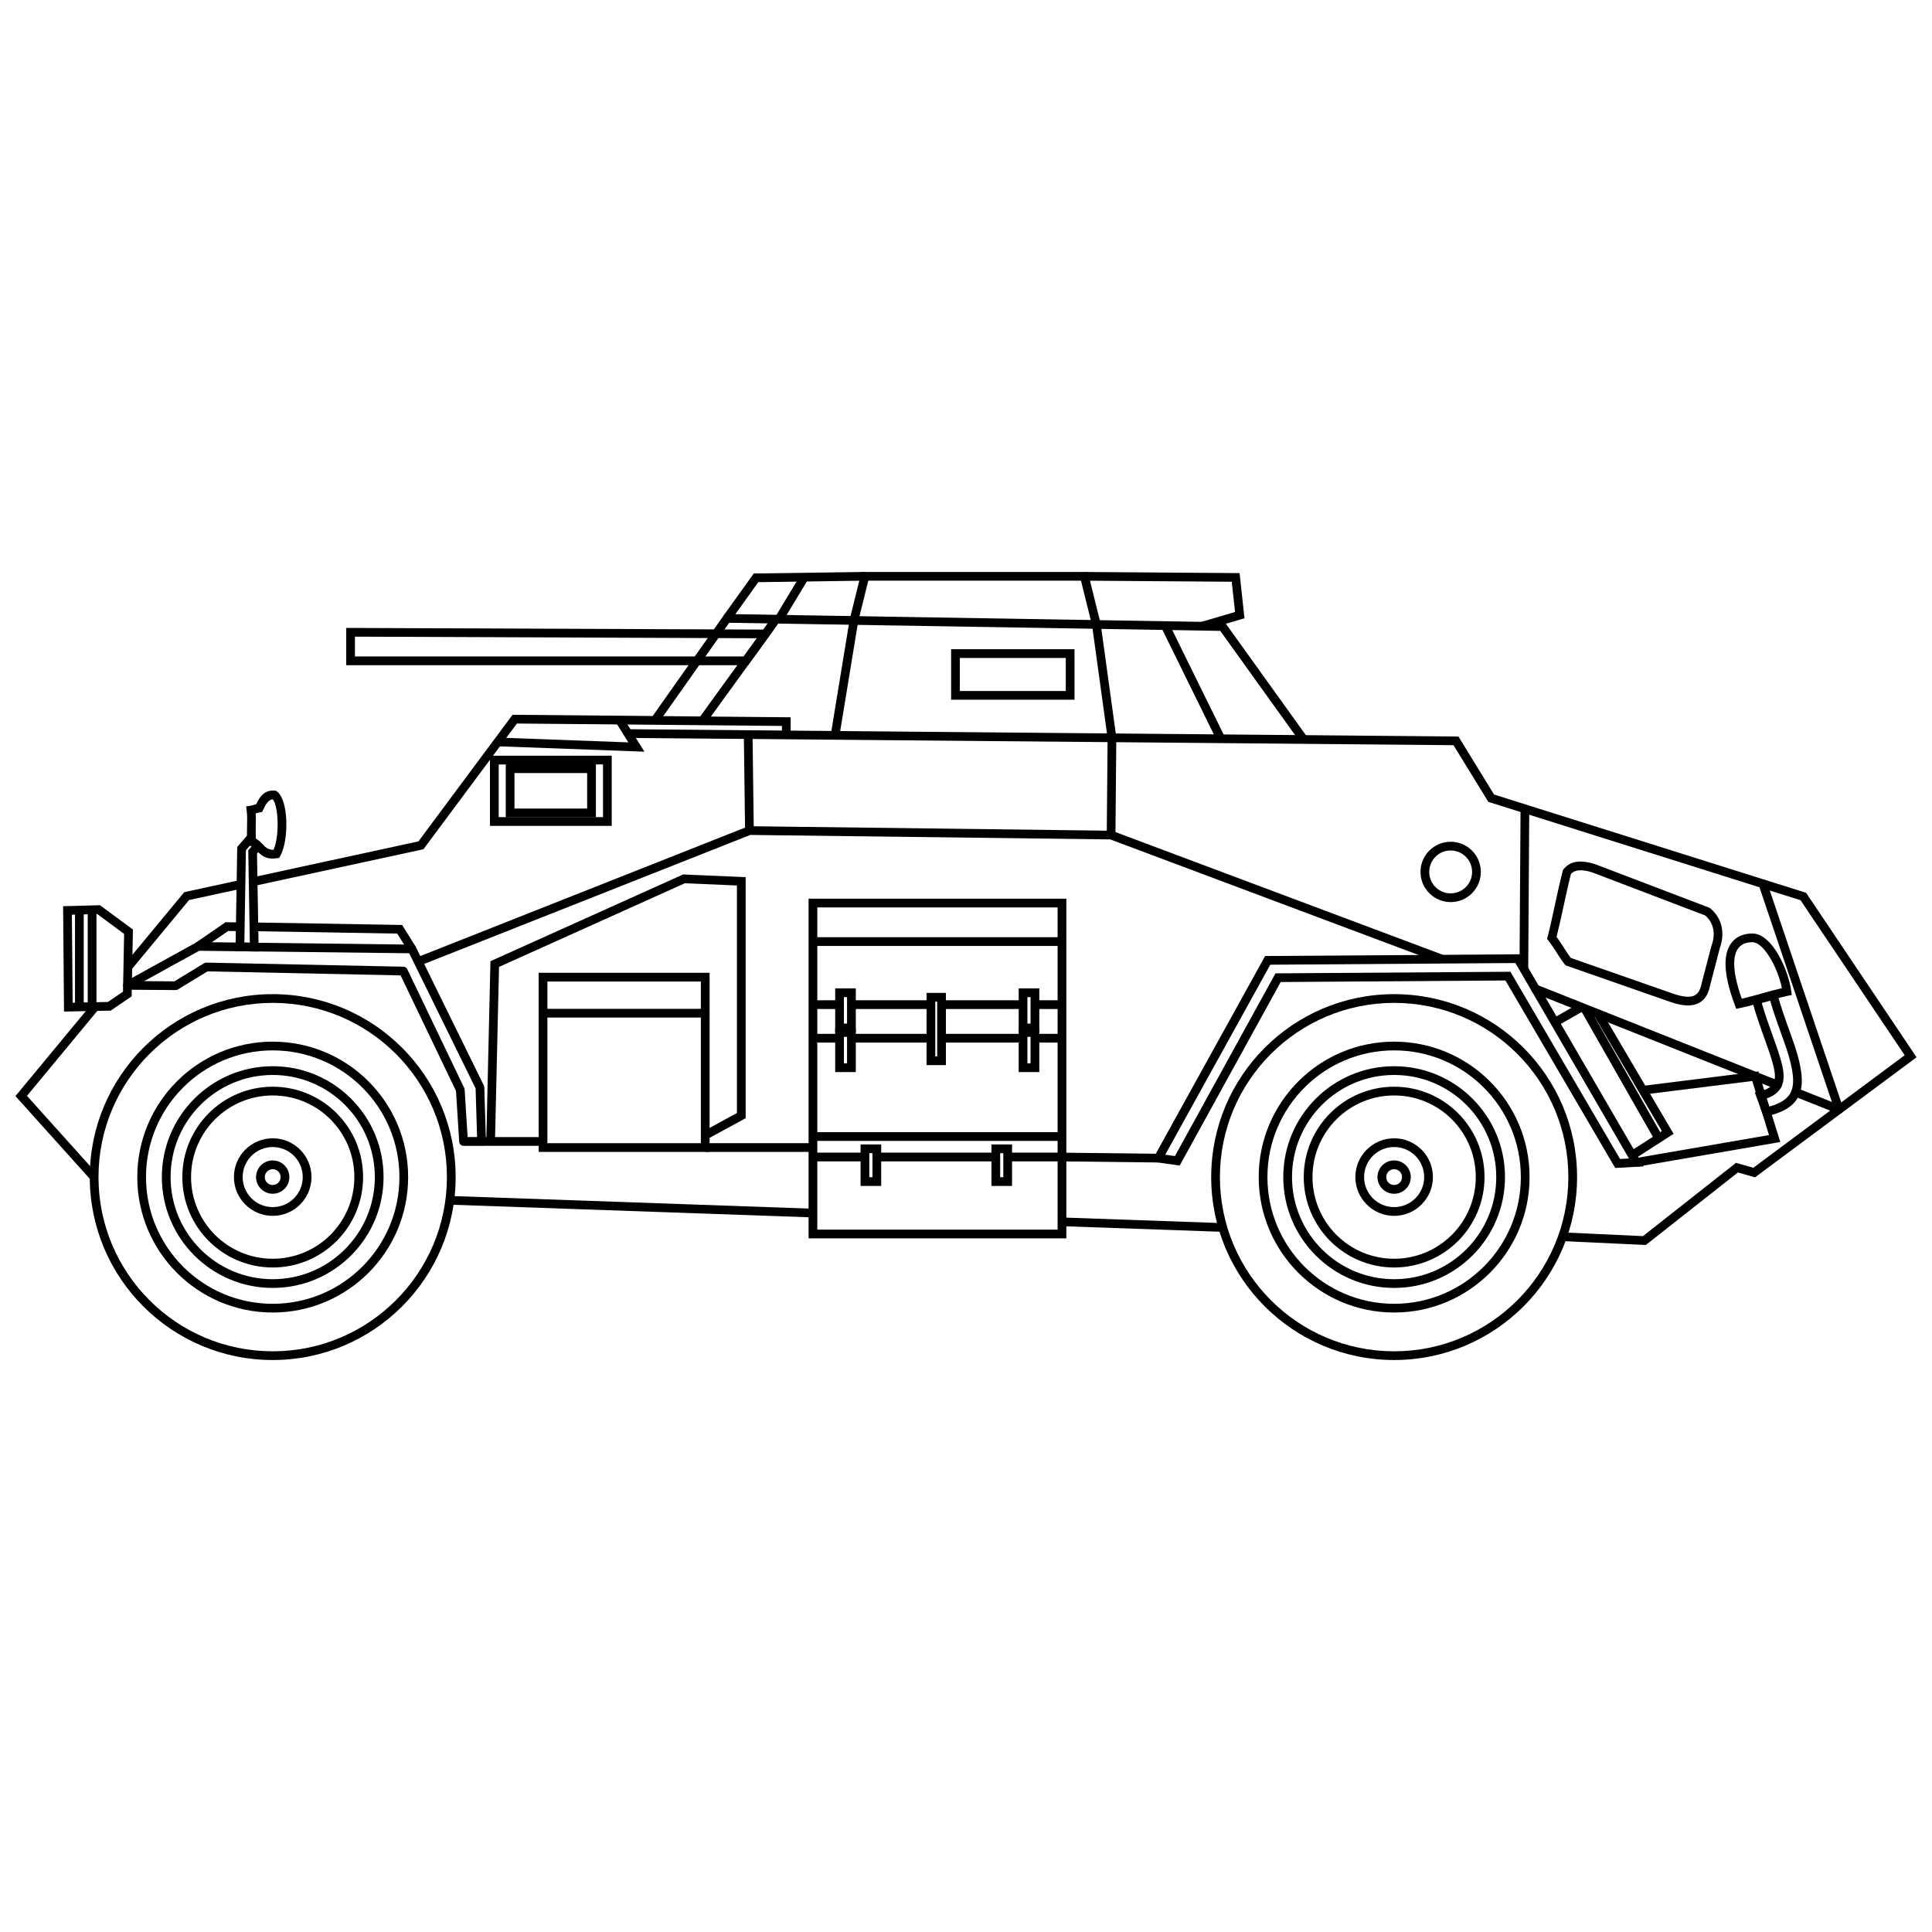 <?xml version="1.0" encoding="UTF-8"?>
<!-- Uploaded to: SVG Repo, www.svgrepo.com, Generator: SVG Repo Mixer Tools -->
<svg width="800px" height="800px" version="1.1" viewBox="144 144 512 512" xmlns="http://www.w3.org/2000/svg">
 <defs>
  <clipPath id="b">
   <path d="m148.09 333h205.91v124h-205.91z"/>
  </clipPath>
  <clipPath id="a">
   <path d="m310 337h341.9v137h-341.9z"/>
  </clipPath>
 </defs>
 <path d="m216.27 407.46c13.387 0 25.508 5.426 34.281 14.199s14.199 20.895 14.199 34.281-5.426 25.508-14.199 34.281-20.895 14.199-34.281 14.199-25.508-5.426-34.281-14.199-14.199-20.895-14.199-34.281 5.426-25.508 14.199-34.281 20.895-14.199 34.281-14.199zm32.645 15.836c-8.355-8.355-19.895-13.523-32.645-13.523s-24.293 5.168-32.645 13.523c-8.355 8.355-13.523 19.895-13.523 32.645s5.168 24.289 13.523 32.645c8.355 8.355 19.895 13.523 32.645 13.523s24.289-5.168 32.645-13.523c8.355-8.355 13.523-19.895 13.523-32.645s-5.168-24.289-13.523-32.645z"/>
 <path d="m216.27 420.05c9.91 0 18.883 4.019 25.379 10.512 6.496 6.496 10.512 15.469 10.512 25.379s-4.019 18.883-10.512 25.379c-6.496 6.496-15.469 10.512-25.379 10.512s-18.883-4.019-25.379-10.512c-6.496-6.496-10.512-15.469-10.512-25.379s4.019-18.883 10.512-25.379c6.496-6.496 15.469-10.512 25.379-10.512zm23.742 12.148c-6.074-6.074-14.469-9.836-23.742-9.836s-17.668 3.758-23.742 9.836c-6.074 6.074-9.836 14.469-9.836 23.742 0 9.273 3.758 17.668 9.836 23.742 6.074 6.074 14.469 9.836 23.742 9.836s17.668-3.758 23.742-9.836c6.074-6.074 9.836-14.469 9.836-23.742 0-9.273-3.758-17.668-9.836-23.742z"/>
 <path d="m216.27 426.56c8.113 0 15.457 3.289 20.773 8.605 5.316 5.316 8.605 12.66 8.605 20.773 0 8.113-3.289 15.457-8.605 20.773-5.316 5.316-12.66 8.605-20.773 8.605s-15.457-3.289-20.773-8.605c-5.316-5.316-8.605-12.66-8.605-20.773 0-8.113 3.289-15.457 8.605-20.773 5.316-5.316 12.66-8.605 20.773-8.605zm19.137 10.242c-4.898-4.898-11.664-7.926-19.137-7.926s-14.238 3.027-19.137 7.926c-4.898 4.898-7.926 11.664-7.926 19.137s3.027 14.238 7.926 19.137c4.898 4.898 11.664 7.926 19.137 7.926s14.238-3.027 19.137-7.926c4.898-4.898 7.926-11.664 7.926-19.137s-3.027-14.238-7.926-19.137z"/>
 <path d="m216.27 431.99c6.613 0 12.602 2.68 16.938 7.016 4.336 4.336 7.016 10.324 7.016 16.938 0 6.613-2.68 12.602-7.016 16.938-4.336 4.336-10.324 7.016-16.938 7.016s-12.602-2.68-16.938-7.016c-4.336-4.336-7.016-10.324-7.016-16.938 0-6.613 2.68-12.602 7.016-16.938 4.336-4.336 10.324-7.016 16.938-7.016zm15.301 8.652c-3.914-3.914-9.324-6.336-15.301-6.336s-11.383 2.422-15.301 6.336c-3.914 3.914-6.336 9.324-6.336 15.301 0 5.977 2.422 11.383 6.336 15.301 3.914 3.914 9.324 6.336 15.301 6.336s11.383-2.422 15.301-6.336c3.914-3.914 6.336-9.324 6.336-15.301 0-5.977-2.422-11.383-6.336-15.301z"/>
 <path d="m216.27 445.66c2.836 0 5.406 1.152 7.266 3.012s3.012 4.43 3.012 7.266c0 2.836-1.152 5.406-3.012 7.266s-4.43 3.012-7.266 3.012-5.406-1.148-7.266-3.012c-1.859-1.859-3.012-4.43-3.012-7.266 0-2.836 1.148-5.406 3.012-7.266 1.859-1.859 4.43-3.012 7.266-3.012zm5.629 4.648c-1.441-1.441-3.43-2.332-5.629-2.332s-4.188 0.891-5.629 2.332c-1.441 1.441-2.332 3.43-2.332 5.629 0 2.199 0.891 4.188 2.332 5.629 1.441 1.441 3.43 2.332 5.629 2.332s4.188-0.891 5.629-2.332c1.441-1.441 2.332-3.43 2.332-5.629 0-2.199-0.891-4.188-2.332-5.629z"/>
 <path d="m216.27 451.53c1.219 0 2.324 0.496 3.121 1.293 0.797 0.797 1.293 1.902 1.293 3.121s-0.496 2.324-1.293 3.121l-0.004-0.004c-0.801 0.801-1.902 1.297-3.117 1.297s-2.316-0.492-3.117-1.293l-0.008-0.008c-0.801-0.801-1.293-1.902-1.293-3.117s0.496-2.316 1.297-3.117l-0.004-0.004c0.797-0.797 1.902-1.293 3.121-1.293zm1.484 2.93c-0.379-0.379-0.906-0.613-1.484-0.613s-1.105 0.234-1.484 0.613h-0.004c-0.375 0.375-0.609 0.902-0.609 1.484 0 0.582 0.234 1.105 0.609 1.484l0.004 0.004c0.375 0.375 0.902 0.609 1.484 0.609s1.105-0.234 1.484-0.609v-0.004c0.379-0.379 0.613-0.902 0.613-1.484 0-0.578-0.234-1.105-0.613-1.484z"/>
 <path d="m513.46 407.46c13.387 0 25.508 5.426 34.281 14.199 8.773 8.773 14.199 20.895 14.199 34.281s-5.426 25.508-14.199 34.281c-8.773 8.773-20.895 14.199-34.281 14.199s-25.508-5.426-34.281-14.199c-8.773-8.773-14.199-20.895-14.199-34.281s5.426-25.508 14.199-34.281c8.773-8.773 20.895-14.199 34.281-14.199zm32.645 15.836c-8.355-8.355-19.895-13.523-32.645-13.523s-24.293 5.168-32.645 13.523c-8.355 8.355-13.523 19.895-13.523 32.645s5.168 24.289 13.523 32.645 19.895 13.523 32.645 13.523 24.289-5.168 32.645-13.523c8.355-8.355 13.523-19.895 13.523-32.645s-5.168-24.289-13.523-32.645z"/>
 <path d="m513.46 420.05c9.91 0 18.883 4.019 25.379 10.512 6.496 6.496 10.512 15.469 10.512 25.379s-4.019 18.883-10.512 25.379c-6.496 6.496-15.469 10.512-25.379 10.512-9.91 0-18.883-4.019-25.379-10.512-6.496-6.496-10.512-15.469-10.512-25.379s4.019-18.883 10.512-25.379c6.496-6.496 15.469-10.512 25.379-10.512zm23.742 12.148c-6.074-6.074-14.469-9.836-23.742-9.836-9.273 0-17.668 3.758-23.742 9.836-6.074 6.074-9.836 14.469-9.836 23.742 0 9.273 3.758 17.668 9.836 23.742 6.074 6.074 14.469 9.836 23.742 9.836 9.273 0 17.668-3.758 23.742-9.836 6.074-6.074 9.836-14.469 9.836-23.742 0-9.273-3.758-17.668-9.836-23.742z"/>
 <path d="m513.46 426.56c8.113 0 15.457 3.289 20.773 8.605 5.316 5.316 8.605 12.66 8.605 20.773 0 8.113-3.289 15.457-8.605 20.773-5.316 5.316-12.66 8.605-20.773 8.605s-15.457-3.289-20.773-8.605-8.605-12.66-8.605-20.773c0-8.113 3.289-15.457 8.605-20.773 5.316-5.316 12.66-8.605 20.773-8.605zm19.137 10.242c-4.898-4.898-11.664-7.926-19.137-7.926-7.473 0-14.238 3.027-19.137 7.926-4.898 4.898-7.926 11.664-7.926 19.137s3.027 14.238 7.926 19.137c4.898 4.898 11.664 7.926 19.137 7.926 7.473 0 14.238-3.027 19.137-7.926s7.926-11.664 7.926-19.137-3.027-14.238-7.926-19.137z"/>
 <path d="m513.46 431.99c6.613 0 12.602 2.68 16.938 7.016 4.336 4.336 7.016 10.324 7.016 16.938 0 6.613-2.68 12.602-7.016 16.938-4.336 4.336-10.324 7.016-16.938 7.016s-12.602-2.68-16.938-7.016c-4.336-4.336-7.016-10.324-7.016-16.938 0-6.613 2.68-12.602 7.016-16.938 4.336-4.336 10.324-7.016 16.938-7.016zm15.301 8.652c-3.914-3.914-9.324-6.336-15.301-6.336-5.977 0-11.383 2.422-15.301 6.336-3.914 3.914-6.336 9.324-6.336 15.301 0 5.977 2.422 11.383 6.336 15.301 3.914 3.914 9.324 6.336 15.301 6.336 5.977 0 11.383-2.422 15.301-6.336 3.914-3.914 6.336-9.324 6.336-15.301 0-5.977-2.422-11.383-6.336-15.301z"/>
 <path d="m513.46 445.66c2.836 0 5.406 1.152 7.266 3.012s3.012 4.43 3.012 7.266c0 2.836-1.152 5.406-3.012 7.266s-4.43 3.012-7.266 3.012c-2.836 0-5.406-1.148-7.266-3.012-1.859-1.859-3.012-4.43-3.012-7.266 0-2.836 1.148-5.406 3.012-7.266 1.859-1.859 4.43-3.012 7.266-3.012zm5.629 4.648c-1.441-1.441-3.43-2.332-5.629-2.332s-4.188 0.891-5.629 2.332-2.332 3.43-2.332 5.629c0 2.199 0.891 4.188 2.332 5.629 1.441 1.441 3.43 2.332 5.629 2.332s4.188-0.891 5.629-2.332c1.441-1.441 2.332-3.43 2.332-5.629 0-2.199-0.891-4.188-2.332-5.629z"/>
 <path d="m513.46 451.53c1.219 0 2.324 0.496 3.121 1.293 0.797 0.797 1.293 1.902 1.293 3.121s-0.496 2.324-1.293 3.121l-0.004-0.004c-0.801 0.801-1.902 1.297-3.117 1.297-1.215 0-2.316-0.492-3.117-1.293l-0.008-0.008c-0.801-0.801-1.293-1.902-1.293-3.117s0.496-2.316 1.297-3.117l-0.004-0.004c0.797-0.797 1.902-1.293 3.121-1.293zm1.484 2.93c-0.379-0.379-0.906-0.613-1.484-0.613s-1.105 0.234-1.484 0.613h-0.004c-0.375 0.375-0.609 0.902-0.609 1.484 0 0.582 0.234 1.105 0.609 1.484l0.004 0.004c0.375 0.375 0.902 0.609 1.484 0.609s1.105-0.234 1.484-0.609v-0.004c0.379-0.379 0.613-0.902 0.613-1.484 0-0.578-0.234-1.105-0.613-1.484z"/>
 <g clip-path="url(#b)">
  <path d="m168.08 456.71-19.32-21.492-0.668-0.742 0.637-0.77 19.617-23.695 1.781 1.473-18.98 22.93 18.652 20.75zm8.902-57.133 15.594-18.84 0.254-0.309 0.391-0.086 14.27-3.094 0.488 2.262-13.879 3.008-15.34 18.531-1.781-1.473zm33.855-23.051 44.051-9.551 24.594-33.078 0.352-0.473 0.586 0.004 71.965 0.652 1.148 0.012v4.836h-2.316v-2.547l-70.23-0.637-24.508 32.961-0.262 0.352-0.422 0.09-44.473 9.641-0.488-2.262z"/>
 </g>
 <path d="m309.18 334.23 4.449 7.129 1.152 1.844-2.172-0.078-36.719-1.355 0.078-2.305 34.547 1.273-3.297-5.285z"/>
 <g clip-path="url(#a)">
  <path d="m310.44 337.25 219.42 1.934 0.641 0.008 0.336 0.547 9.109 14.82 82.293 25.922 0.387 0.121 0.23 0.34 28.438 42.332 0.613 0.914-42.348 31.48-0.457 0.344-4.539-1.297-24.066 18.957-0.332 0.262-0.43-0.02-21.707-1.008 0.098-2.305 21.277 0.984 24.195-19.055 0.465-0.367 0.566 0.164 4.016 1.145 40.117-29.828-27.598-41.078-82.32-25.93-0.414-0.129-0.23-0.371-9-14.652-218.78-1.93z"/>
 </g>
 <path d="m163.25 409.72 9.34-0.188 4.004-2.731 0.301-15.305-7.125-5.269-6.719 0.176zm9.734 2.113-10.855 0.219-1.164 0.023-0.012-1.168-0.219-25.617-0.008-1.133 1.137-0.031 8.25-0.219 0.395-0.012 0.32 0.238 7.926 5.859 0.477 0.352-0.012 0.598-0.324 16.5-0.012 0.598-0.492 0.336-4.777 3.258-0.281 0.191z"/>
 <path d="m166.19 385.2v25.629h-2.312v-25.629z"/>
 <path d="m169.56 385.11v25.68h-2.316v-25.68z"/>
 <path d="m182.21 404.01 8.008 0.059 7.863-4.797 0.602 0.984-0.602-0.988c0.227-0.137 0.48-0.188 0.723-0.164l52.109 1.082-0.023 1.152 0.023-1.156c0.488 0.012 0.902 0.32 1.062 0.754l15.043 31.383 0.004-0.004c0.078 0.16 0.113 0.332 0.113 0.5l0.793 12.52h2.504l-0.391-12.887-17.594-35.824-55.668-0.656-14.574 8.043zm8.324 2.367-12.656-0.09c-0.441 0.035-0.883-0.184-1.109-0.594-0.309-0.559-0.105-1.266 0.453-1.574l0.559 1.016-0.555-1.012 18.641-10.285c0.184-0.117 0.402-0.184 0.637-0.18v0.004l56.582 0.668c0.457-0.035 0.914 0.207 1.129 0.645l-1.039 0.512 1.035-0.508 17.969 36.59c0.102 0.168 0.164 0.359 0.168 0.57l-1.156 0.035 1.152-0.031 0.43 14.227c0.004 0.043 0.008 0.09 0.008 0.133 0 0.641-0.52 1.156-1.156 1.156h-4.777c-0.605 0-1.117-0.473-1.156-1.086l1.156-0.074-1.152 0.074-0.855-13.457-14.68-30.629-51.16-1.062-7.789 4.75c-0.191 0.137-0.426 0.215-0.68 0.215v-0.004z"/>
 <path d="m206.43 394.92 0.434-26.051 0.008-0.422 0.273-0.316 2.609-3.012 1.871-2.164 0.152 2.859c0.008 0.172 0.02 0.328 0.031 0.469 0.172 0.098 0.336 0.203 0.488 0.312 0.309 0.219 0.59 0.469 0.863 0.73l0.797 0.766-0.734 0.832-1.113 1.262 0.422 24.785 0.02 1.188-1.188-0.016-3.793-0.047-1.16-0.016 0.02-1.156zm2.734-25.594-0.406 24.473 1.449 0.02-0.41-24.047-0.008-0.445 0.297-0.336 0.605-0.684c-0.125-0.074-0.254-0.137-0.387-0.191l-0.066-0.027z"/>
 <path d="m211.76 359.57c0.074 1.117 0.047 2.219 0.016 3.32-0.027 1.141-0.059 2.277 0.035 3.394 0.75 0.426 1.285 0.973 1.816 1.508 0.719 0.73 1.422 1.445 2.871 1.41 0.801-1.816 1.16-4.82 1.062-7.629-0.09-2.562-0.52-4.871-1.285-5.746-1.242 0.137-1.867 1.414-2.449 2.613l-0.102 0.207-0.266 0.547-0.602 0.09c-0.289 0.043-0.609 0.141-0.926 0.234zm-2.289 3.266c0.035-1.348 0.07-2.699-0.098-4.008l-0.145-1.121 1.121-0.168c0.277-0.043 0.602-0.137 0.922-0.234 0.207-0.062 0.414-0.125 0.625-0.18 0.926-1.887 2.004-3.789 4.875-3.613l0.324 0.02 0.27 0.188c1.559 1.094 2.387 4.32 2.508 7.781 0.121 3.465-0.426 7.281-1.621 9.367l-0.281 0.488-0.566 0.082c-3 0.426-4.195-0.789-5.422-2.031-0.504-0.512-1.016-1.031-1.68-1.297l-0.629-0.254-0.086-0.676c-0.191-1.477-0.156-2.914-0.117-4.352z"/>
 <path d="m263.23 460.94 96.242 3.383-0.07 2.305-96.242-3.383zm162.24 5.703 42.613 1.5-0.07 2.305-42.613-1.5z"/>
 <path d="m359.44 382.16h67.152v90.016h-68.309v-90.016zm64.836 2.316h-63.68v85.387h63.68z"/>
 <path d="m359.44 392.37h65.992v2.316h-65.992z"/>
 <path d="m359.44 409.08h7.055v2.316h-7.055zm10.203 0h21.059v2.316h-21.059zm23.879 0h21.602v2.316h-21.602zm24.75 0h7.164v2.316h-7.164z"/>
 <path d="m359.44 417.98h7.055v2.316h-7.055zm10.203 0h21.059v2.316h-21.059zm23.879 0h21.602v2.316h-21.602zm24.75 0h7.164v2.316h-7.164z"/>
 <path d="m359.44 444.04h65.992v2.312h-65.992z"/>
 <path d="m359.44 449.46h13.785v2.316h-13.785zm16.934 0h31.531v2.316h-31.531zm34.68 0h14.383v2.316h-14.383z"/>
 <path d="m390.7 407.13h3.977v19.137h-5.133v-19.137zm1.664 2.316h-0.508v14.508h0.508z"/>
 <path d="m366.49 405.93h4.305v11.648h-5.461v-11.648zm1.988 2.316h-0.832v7.019h0.832z"/>
 <path d="m366.49 416.46h4.305v11.648h-5.461v-11.648zm1.988 2.316h-0.832v7.019h0.832z"/>
 <path d="m415.12 405.93h4.305v11.648h-5.461v-11.648zm1.988 2.316h-0.832v7.019h0.832z"/>
 <path d="m415.12 416.46h4.305v11.648h-5.461v-11.648zm1.988 2.316h-0.832v7.019h0.832z"/>
 <path d="m373.22 447.29h4.305v10.996h-5.461v-10.996zm1.988 2.316h-0.832v6.367h0.832z"/>
 <path d="m407.9 447.29h4.305v10.996h-5.461v-10.996zm1.988 2.316h-0.832v6.367h0.832z"/>
 <path d="m252.19 396.09-2.926-4.68-37.996-0.637 0.039-2.305 38.625 0.645 0.633 0.012 0.332 0.531 3.254 5.215z"/>
 <path d="m195.83 393.86 7.637-5.254 0.305-0.211 0.367 0.008 3.551 0.059-0.035 2.309-3.18-0.055-7.336 5.043z"/>
 <path d="m254.39 397.76 87.793-34.727 0.199-0.078h0.238l95.844 1.195 0.203 0.004 0.184 0.07 87.703 32.879-0.805 2.16-87.516-32.809-95.402-1.188-87.594 34.645z"/>
 <path d="m343.43 338.67 0.332 25.422-2.309 0.027-0.328-25.422z"/>
 <path d="m437.3 365.29 0.227-25.766 2.305 0.02-0.227 25.766z"/>
 <path d="m549.27 358.36-0.277 42.418-2.309-0.008 0.277-42.418z"/>
 <path d="m528.44 367.07c2.207 0 4.207 0.895 5.652 2.344 1.445 1.445 2.344 3.445 2.344 5.652 0 2.203-0.895 4.203-2.344 5.652l0.004 0.004c-1.445 1.445-3.445 2.344-5.652 2.344-2.203 0-4.199-0.895-5.648-2.344l-0.008-0.008c-1.449-1.449-2.344-3.445-2.344-5.648 0-2.207 0.895-4.207 2.344-5.652l0.004 0.004c1.449-1.449 3.449-2.344 5.652-2.344zm4.016 3.981c-1.027-1.027-2.449-1.664-4.016-1.664-1.57 0-2.992 0.633-4.016 1.66v0.004c-1.027 1.027-1.664 2.449-1.664 4.016 0 1.57 0.633 2.992 1.66 4.016l0.004 0.004c1.023 1.023 2.445 1.66 4.016 1.66s2.988-0.637 4.016-1.664h0.004c1.023-1.023 1.66-2.445 1.66-4.016 0-1.57-0.637-2.988-1.664-4.016z"/>
 <path d="m612.28 377.85c-0.203-0.605-0.855-0.93-1.461-0.727-0.605 0.203-0.93 0.855-0.727 1.461l19.379 57.449-9.199-3.656c-0.59-0.234-1.262 0.055-1.496 0.648-0.234 0.59 0.055 1.262 0.648 1.496l11.418 4.535c0.266 0.137 0.586 0.168 0.895 0.062 0.605-0.203 0.93-0.863 0.727-1.469h-0.004l-20.172-59.805zm2.316 54.754c0.59 0.234 1.262-0.055 1.496-0.648 0.234-0.59-0.055-1.262-0.648-1.496l-64.121-25.473c-0.59-0.234-1.262 0.055-1.496 0.648-0.234 0.59 0.055 1.262 0.648 1.496z"/>
 <path d="m560.32 375.6c-0.703 2.773-1.316 5.613-1.934 8.453-0.578 2.676-1.16 5.356-1.883 8.23 0.699 0.93 1.293 1.859 1.887 2.793 0.594 0.93 1.184 1.855 1.902 2.789l27.031 9.438c2.68 0.941 4.492 1.062 5.656 0.539h0.004c1.043-0.469 1.633-1.578 1.941-3.144l0.02-0.066 2.606-9.984 0.016-0.055 0.023-0.059c0.531-1.422 0.73-3.031 0.379-4.551v-0.004c-0.281-1.215-0.93-2.383-2.055-3.363l-30-11.438c-1.066-0.336-2.262-0.594-3.344-0.535-0.871 0.047-1.676 0.316-2.246 0.965zm-4.195 7.965c0.617-2.848 1.23-5.695 2.023-8.777l0.059-0.223 0.137-0.184c1.051-1.402 2.527-1.965 4.106-2.047 1.418-0.074 2.914 0.25 4.219 0.664l0.062 0.02 30.176 11.504 0.168 0.062 0.152 0.125c1.648 1.359 2.582 3.016 2.984 4.75 0.457 1.965 0.215 4.016-0.445 5.82l-2.574 9.867c-0.453 2.301-1.434 3.981-3.266 4.805-1.707 0.77-4.078 0.691-7.367-0.465l-27.352-9.551-0.316-0.109-0.207-0.258c-0.855-1.078-1.547-2.164-2.238-3.246-0.648-1.016-1.293-2.027-2.102-3.047l-0.355-0.449 0.141-0.555c0.73-2.852 1.363-5.773 1.996-8.695z"/>
 <path d="m449.96 450.36 28.328-51.23 0.652-1.184 0.328-0.594 2.047-0.012 63.605-0.434 1.992-0.012 1.008 1.723 0.004 0.004 30.719 52.859 0.945 1.629-1.887 0.102-4.957 0.27-0.699 0.039-0.355-0.609-28.73-49.074-59.566 0.406-26.375 47.934-0.383 0.699-0.785-0.109-5.031-0.707-1.664-0.234 0.812-1.465zm30.355-50.121-27.52 49.766 2.578 0.363 26.316-47.828 0.328-0.594 0.684-0.004 60.914-0.414 0.664-0.004 0.336 0.574 28.711 49.043 2.371-0.129-29.77-51.23-0.332-0.57-0.664 0.004-63.605 0.434-0.684 0.004-0.324 0.594z"/>
 <path d="m555.49 413.91 7.039-4.016 1.141 2.008-7.039 4.016z"/>
 <path d="m575.92 449.2 8.488-5.465-17.938-30.508 1.988-1.168 18.5 31.465 0.562 0.953-0.934 0.602-9.418 6.066z"/>
 <path d="m565.1 410.9 19.473 34.18-2.008 1.141-19.477-34.18z"/>
 <path d="m577.45 450.91 35.355-6.102-4.438-14.332-28.828 3.598-0.281-2.297 29.789-3.719 0.953-0.121 0.289 0.93 5.113 16.52 0.387 1.254-1.297 0.227-36.656 6.32z"/>
 <path d="m610.32 433.22c2.059-0.477 3.191-1.23 3.688-2.231v-0.004c0.516-1.039 0.438-2.461 0.039-4.18-0.508-2.199-1.426-4.754-2.434-7.566l-0.004-0.004-0.012-0.023v-0.008c-1.102-3.07-2.309-6.43-3.254-9.922l-0.301-1.117 1.121-0.301 4.469-1.195 1.113-0.297 0.301 1.117c0.926 3.422 2.043 6.527 3.062 9.367h0.004l0.008 0.02v0.008l0.008 0.023c1.102 3.062 2.102 5.848 2.676 8.348 0.828 3.586 1.066 6.602-0.078 9.082-1.168 2.527-3.684 4.348-8.32 5.422l-0.992 0.23-0.352-0.957-1.574-4.289-0.449-1.23 1.277-0.297zm5.758-1.203c-0.684 1.371-1.934 2.418-3.984 3.106l0.785 2.137c3.215-0.891 4.965-2.191 5.75-3.887 0.883-1.914 0.645-4.473-0.078-7.598-0.555-2.402-1.527-5.106-2.598-8.086l-0.008-0.016h-0.004l-0.008-0.02v-0.008c-0.934-2.602-1.945-5.422-2.816-8.441l-2.234 0.598c0.879 3.055 1.918 5.949 2.879 8.617h0.004l0.008 0.016 0.004 0.016 0.008 0.02h-0.004c1.039 2.894 1.984 5.523 2.516 7.82 0.512 2.219 0.57 4.133-0.223 5.727h-0.004z"/>
 <path d="m605.59 408.67c1.785-0.41 3.547-0.902 5.305-1.395 1.773-0.496 3.551-0.992 5.332-1.406-0.555-2.738-1.812-5.984-3.418-8.484-1.371-2.141-2.934-3.68-4.383-3.691-0.695-0.004-1.402 0.086-2.055 0.332-0.742 0.277-1.418 0.766-1.906 1.543-0.531 0.848-0.867 2.051-0.879 3.723-0.02 2.266 0.555 5.316 2.004 9.379zm5.922 0.832c-2.133 0.594-4.269 1.191-6.418 1.645l-0.973 0.207-0.348-0.93c-1.812-4.816-2.516-8.441-2.492-11.148 0.02-2.133 0.488-3.734 1.234-4.926 0.789-1.258 1.867-2.043 3.047-2.484 0.934-0.352 1.926-0.484 2.887-0.477 2.344 0.02 4.547 2.004 6.309 4.75 1.984 3.094 3.484 7.242 3.941 10.465l0.152 1.066-1.055 0.223c-2.121 0.449-4.203 1.031-6.281 1.609z"/>
 <path d="m488.54 340.66-21.156-29.469-130.14-2.152-18.754 26.551-1.887-1.328 19.102-27.051 0.352-0.496 0.609 0.008 131.34 2.172 0.578 0.012 0.34 0.469 21.492 29.938z"/>
 <path d="m329.2 334.36 19.523-26.945 1.871 1.355-19.523 26.949z"/>
 <path d="m371.44 308.62-5 30.457-2.281-0.371 5-30.457z"/>
 <path d="m437.54 339.69-4.137-30.043 2.289-0.309 4.137 30.043z"/>
 <path d="m453.83 309.29 14.758 29.996-2.074 1.023-14.754-29.996z"/>
 <path d="m397.21 316.05h31.547v13.383h-32.703v-13.383zm29.234 2.316h-28.078v8.754h28.078z"/>
 <path d="m433.42 309.77-2.945-11.879h-56.371l-2.684 10.82-2.242-0.555 2.902-11.703 0.219-0.879h59.984l0.219 0.879 3.16 12.766z"/>
 <path d="m373.22 297.88-28.262 0.395-7.367 10.273-1.883-1.348 7.707-10.746 0.34-0.473 0.586-0.008 28.848-0.398z"/>
 <path d="m349.44 307.51 6.731-11.152 1.98 1.195-6.731 11.152z"/>
 <path d="m431.39 295.58 40.078 0.293 1.031 0.004 0.113 1.023 1.082 9.988 0.105 0.957-10.91 3.223-0.652-2.215 9.059-2.676-0.871-8.008-39.043-0.285z"/>
 <path d="m236.9 310.41 109.93 0.434 2.254 0.008-1.32 1.824-5.168 7.133-0.348 0.48h-106.5v-9.879l1.164 0.004zm107.67 2.731-106.51-0.422v5.254h103.01z"/>
 <path d="m275 344.27h31.113v18.594h-32.27v-18.594zm28.801 2.316h-27.641v13.965h27.641z"/>
 <path d="m279.19 346.55h22.727v14.035h-23.883v-14.035zm20.41 2.316h-19.254v9.406h19.254z"/>
 <path d="m287.91 401.8h44.141v47.465h-45.297v-47.465zm41.824 2.316h-40.668v42.84h40.668z"/>
 <path d="m287.91 411.35h42.984v2.316h-42.984z"/>
 <path d="m271.62 445.34h16.289v2.312h-16.289z"/>
 <path d="m330.9 446.95h28.539v2.316h-28.539z"/>
 <path d="m272.87 446.47 1.086-47.012 0.016-0.734 0.664-0.297 50.145-22.574 0.246-0.113 0.273 0.012 15.195 0.652 1.113 0.047v63.875l-0.605 0.332-9.551 5.207-1.105-2.023 8.945-4.883v-60.297l-13.809-0.59-49.238 22.168-1.07 46.277z"/>
 <path d="m450.96 452.07-25.543-0.293 0.02-2.309 25.539 0.297z"/>
</svg>